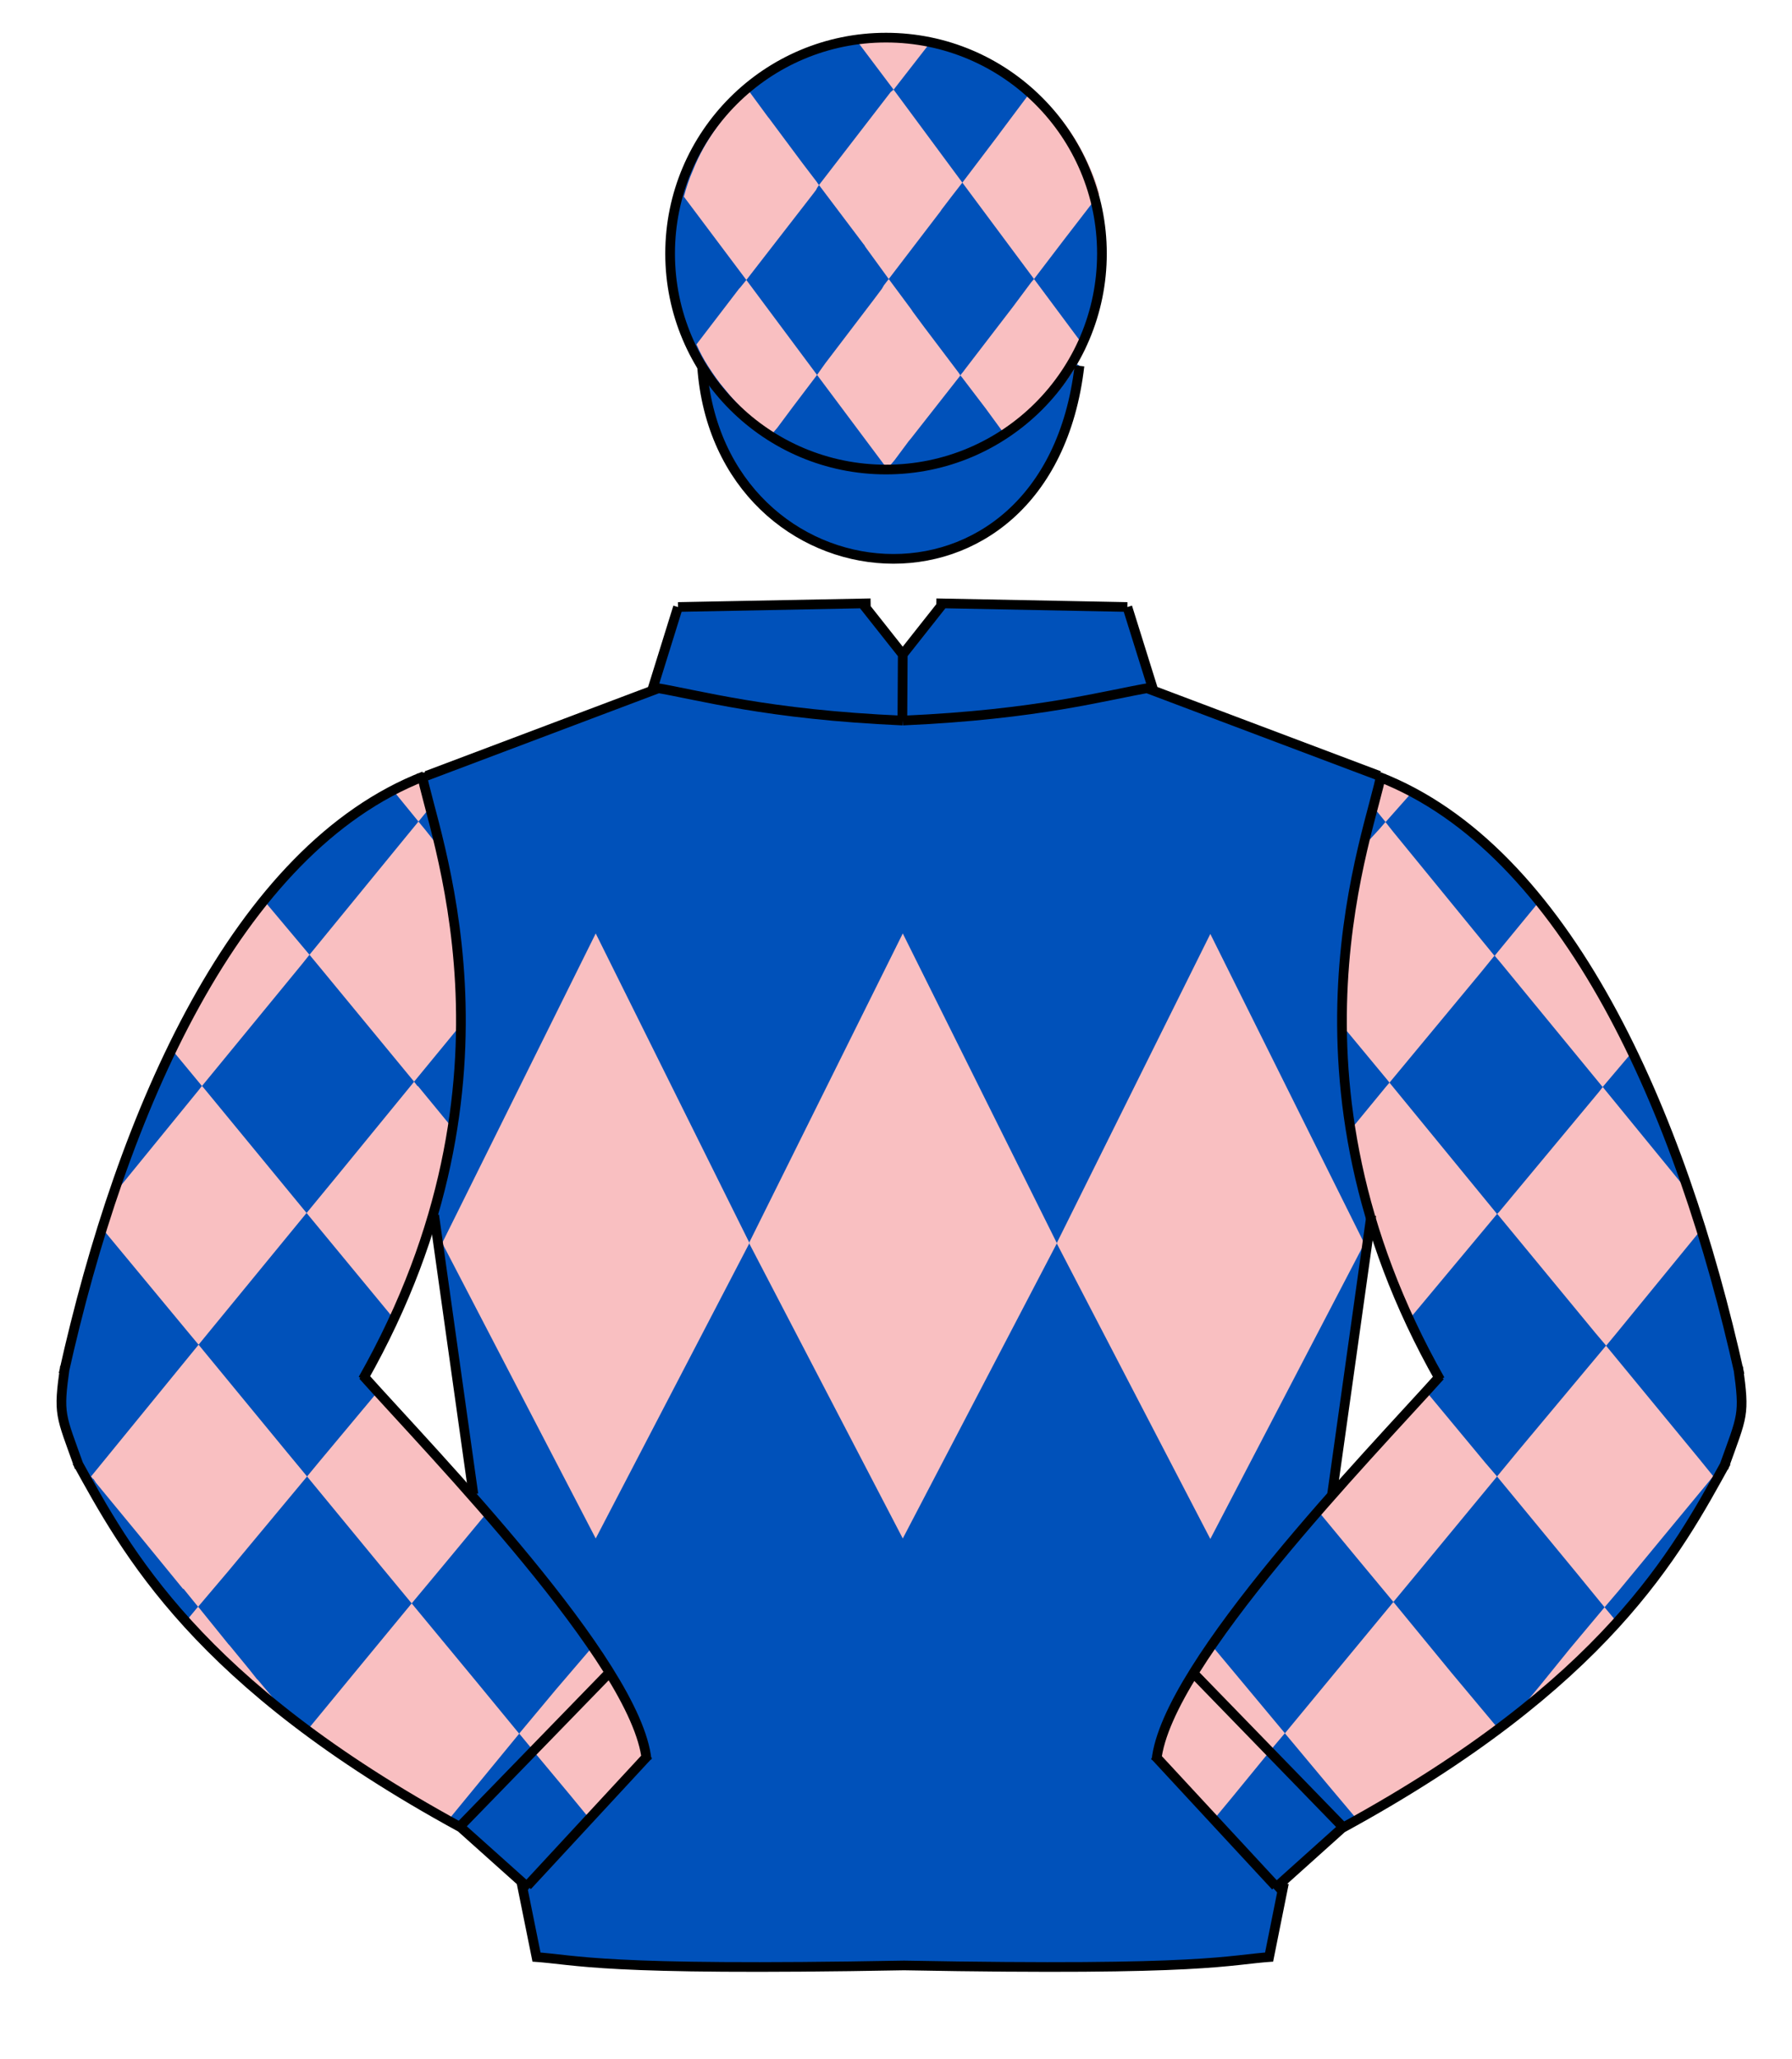 <?xml version="1.0" encoding="utf-8"?>
<!-- Generator: Adobe Illustrator 13.0.0, SVG Export Plug-In . SVG Version: 6.00 Build 14948)  -->
<!DOCTYPE svg PUBLIC "-//W3C//DTD SVG 1.1//EN" "http://www.w3.org/Graphics/SVG/1.1/DTD/svg11.dtd">
<svg version="1.1" id="Layer_1" xmlns="http://www.w3.org/2000/svg" xmlns:xlink="http://www.w3.org/1999/xlink" x="0px" y="0px"
	 width="74px" height="85px" viewBox="0 0 37 42.5" enable-background="new 0 0 37 42.5" xml:space="preserve">
<path fill="#0051BA" d="M23.67,14.21c-0.93,0.16-2.3,0.54-5.03,0.66h-0.01V14.8l0.01-1.28v-0.01l0.82-1.03v-0.03l3.819,0.08
	l0.541,1.729L23.67,14.21z"/>
<path fill="#0051BA" d="M18.64,13.52l-0.01,1.28v0.07c-2.73-0.12-4.09-0.5-5.02-0.66l-0.15,0.05L14,12.53l3.82-0.08v0.03l0.82,1.03
	V13.52z"/>
<path fill="#0051BA" d="M28.48,16.02l0.02,0.01c0.01,0.01,0,0.01,0,0.02c-0.221,1.07-1.54,4.56-0.2,9.08l-0.8,5.72l0.01,0.012
	c-1.039,1.18-2.148,2.52-2.869,3.68c-0.41,0.67-0.689,1.27-0.75,1.75l2.449,2.65l0.021,0.02l0.13-0.12l0.021,0.03l-0.311,1.54
	c-0.891,0.06-1.41,0.28-7.53,0.159h-0.01c-6.17,0.121-6.69-0.101-7.58-0.159l-0.31-1.54l0.01-0.01l0.09,0.09l0.02-0.021l2.45-2.648
	c-0.06-0.48-0.34-1.08-0.76-1.75c-0.7-1.15-1.8-2.48-2.84-3.65l0.03-0.029l-0.81-5.761l-0.02-0.01c1.33-4.52-0.01-8-0.21-9.05
	c0.01,0,0.02-0.01,0.03-0.01H8.8l4.66-1.76l0.15-0.05c0.93,0.16,2.29,0.54,5.02,0.66h0.01c2.73-0.12,4.1-0.5,5.03-0.66l0.15,0.05
	L28.48,16.02z"/>
<polygon fill="#F9BFC1" points="15.47,25.66 15.47,25.67 12.3,31.76 9.13,25.66 12.3,19.27 15.47,25.65 "/>
<polygon fill="#F9BFC1" points="21.82,25.67 18.64,31.76 15.47,25.67 15.48,25.66 15.47,25.66 15.47,25.65 18.64,19.27 21.82,25.66 
	"/>
<polygon fill="#F9BFC1" points="24.99,19.28 28.17,25.67 24.99,31.77 21.82,25.67 21.82,25.66 "/>
<path fill="#0051BA" d="M10.89,38.93l-0.02,0.021l-0.09-0.09L9.51,37.72c-0.01,0-0.01-0.01-0.02-0.01l3.09-3.18
	c0.42,0.67,0.7,1.27,0.76,1.75L10.89,38.93z"/>
<path fill="#0051BA" d="M24.641,34.54l3.09,3.18c0,0.011-0.01,0.011-0.01,0.011l-1.23,1.109l-0.131,0.12l-0.021-0.021l-2.45-2.649
	C23.95,35.811,24.23,35.21,24.641,34.54z"/>
<path fill="#0051BA" d="M28.5,16.05c3.83,1.51,6.189,6.841,7.4,12.24c0.119,0.92,0.068,0.94-0.291,1.95
	c-1.01,1.84-2.479,4.529-7.879,7.479l-3.092-3.18c0.721-1.16,1.83-2.5,2.87-3.68c0.87-0.99,1.7-1.86,2.2-2.42
	c-0.65-1.15-1.1-2.262-1.41-3.312C26.96,20.61,28.279,17.12,28.5,16.05z"/>
<path fill="#0051BA" d="M7.52,28.42c0.5,0.561,1.34,1.45,2.22,2.46c1.04,1.17,2.14,2.5,2.84,3.65l-3.09,3.18
	c-5.4-2.95-6.86-5.649-7.87-7.479C1.25,29.21,1.2,29.2,1.33,28.26c0-0.01,0.01-0.029,0.01-0.05c1.22-5.36,3.57-10.68,7.39-12.18
	c0.2,1.05,1.54,4.53,0.21,9.05C8.63,26.141,8.17,27.26,7.52,28.42z"/>
<path fill="#F9BFC1" d="M24.641,34.54l0.521,0.54l1.05,1.08l-0.05,0.061l-0.729,0.891L25.07,37.55l-1.08-1.159l-0.07-0.07
	l-0.029-0.028c0.021-0.2,0.09-0.42,0.189-0.66C24.2,35.3,24.4,34.93,24.641,34.54z"/>
<path fill="#F9BFC1" d="M25.16,35.08l-0.521-0.54c0.12-0.19,0.24-0.38,0.381-0.57l0.609,0.73l0.9,1.08l-0.32,0.38L25.16,35.08z"/>
<path fill="#F9BFC1" d="M29.52,36.67c-0.459,0.3-0.959,0.59-1.5,0.891l-0.58-0.689l-0.91-1.09l0.859-1.04l1.381-1.671l1.199,1.461
	l0.92,1.1l0.051,0.063C30.51,36.01,30.04,36.33,29.52,36.67z"/>
<path fill="#F9BFC1" d="M27.8,30.54c0.62-0.71,1.21-1.34,1.65-1.81l1.22,1.47l0.24,0.28l-1.5,1.817L28.77,33.07l-0.74-0.891
	L27.221,31.2c0.09-0.12,0.189-0.23,0.289-0.341C27.609,30.75,27.7,30.641,27.8,30.54z"/>
<path fill="#F9BFC1" d="M32.41,34.04l0.72-0.86l0.261,0.313c-0.381,0.408-0.811,0.828-1.311,1.27c-0.25,0.23-0.53,0.45-0.82,0.682
	l0.182-0.221l0.341-0.41L32.41,34.04z"/>
<polygon fill="#F9BFC1" points="35.37,30.47 35.37,30.48 34.37,31.689 33.42,32.84 33.13,33.18 32.55,32.47 30.91,30.48 
	31.33,29.97 33.16,27.78 35.07,30.1 "/>
<path fill="#F9BFC1" d="M35.07,25.22c0.02,0.063,0.039,0.13,0.06,0.19l-0.03,0.01l-0.029,0.03l-1.709,2.09l-0.199,0.24l-0.221-0.261
	l-2.029-2.461l0.04-0.039l2.062-2.479l0.078-0.101l0.04,0.051l1.7,2.08l0.04,0.05C34.95,24.82,35.01,25.01,35.07,25.22z"/>
<path fill="#F9BFC1" d="M28.689,22.35l2.09,2.551l0.131,0.16l-1.82,2.182c-0.05-0.131-0.109-0.25-0.17-0.381
	c-0.25-0.592-0.46-1.17-0.62-1.729c-0.17-0.58-0.3-1.147-0.39-1.688c-0.01-0.041-0.01-0.092-0.02-0.131l0.021-0.021l0.7-0.852
	L28.689,22.35z"/>
<path fill="#F9BFC1" d="M32.21,19.18c0.56,0.77,1.05,1.61,1.49,2.54l-0.61,0.72L30.98,19.87l-0.119-0.14l0.92-1.12
	C31.93,18.79,32.07,18.98,32.21,19.18z"/>
<path fill="#F9BFC1" d="M28.5,16.05c0.221,0.09,0.439,0.19,0.65,0.31l-0.541,0.61l-0.26-0.32C28.42,16.4,28.471,16.2,28.5,16.05z"/>
<path fill="#F9BFC1" d="M30.58,20.07l-1.891,2.28L28.65,22.3l-0.92-1.11l-0.013-0.02c-0.021-0.81,0.04-1.56,0.15-2.22
	c0.062-0.46,0.14-0.87,0.22-1.24c0.021-0.07,0.03-0.14,0.04-0.21l0.358-0.39l0.121-0.14l0.158,0.2l2.092,2.56L30.58,20.07z"/>
<path fill="#F9BFC1" d="M13.34,36.28l-0.02,0.02l-0.07,0.08l-1.08,1.16l-0.01-0.01l-0.37-0.45l-0.75-0.9l-0.03-0.039l1.06-1.08
	l0.51-0.528c0.25,0.397,0.45,0.77,0.58,1.108C13.26,35.87,13.32,36.09,13.34,36.28z"/>
<path fill="#F9BFC1" d="M12.58,34.53l-0.51,0.528l-1.06,1.08l-0.29-0.351l0.75-0.899L12.23,34C12.36,34.18,12.47,34.359,12.58,34.53
	z"/>
<path fill="#F9BFC1" d="M10.72,35.79l-1.47,1.79c-0.55-0.311-1.05-0.6-1.51-0.9c-0.51-0.33-0.98-0.647-1.4-0.96l0.01-0.01l0.93-1.13
	L8.5,33.1l1.34,1.62L10.72,35.79z"/>
<path fill="#F9BFC1" d="M5.85,35.32l0.01,0.01l0.03,0.04c-0.26-0.2-0.5-0.4-0.73-0.601c-0.51-0.449-0.95-0.881-1.32-1.302l0.01-0.01
	l0.24-0.29l0.63,0.78l0.02,0.02l0.41,0.5l0.15,0.19l0.03,0.029l0.31,0.369l0.03,0.039L5.85,35.32z"/>
<path fill="#F9BFC1" d="M10.04,31.25l-0.02,0.02L9.2,32.26L8.5,33.1l-0.67-0.81l-1.49-1.81l0.24-0.291l1.21-1.449l0.01-0.01
	c0.44,0.479,1.02,1.107,1.65,1.817c0.1,0.11,0.19,0.222,0.29,0.33c0.11,0.12,0.21,0.24,0.31,0.36L10.04,31.25z"/>
<polygon fill="#F9BFC1" points="4.71,32.439 4.09,33.17 3.79,32.8 3.78,32.8 3.77,32.79 2.87,31.689 1.98,30.609 1.93,30.53 
	1.92,30.53 1.88,30.48 4.1,27.76 5.91,29.96 6.34,30.48 "/>
<path fill="#F9BFC1" d="M8.73,16.03c0.03,0.16,0.08,0.37,0.15,0.64l-0.01,0.01l-0.23,0.28l-0.53-0.65
	C8.31,16.21,8.52,16.11,8.73,16.03z"/>
<path fill="#F9BFC1" d="M5.02,19.15c0.14-0.19,0.28-0.38,0.43-0.56l0.94,1.12l-0.16,0.2l-2.06,2.51l-0.62-0.75
	C3.99,20.75,4.48,19.91,5.02,19.15z"/>
<path fill="#F9BFC1" d="M4.24,22.5l2.04,2.48l0.05,0.06l-1.96,2.39L4.1,27.76l-0.2-0.24l-1.74-2.1L2.1,25.4
	c0.02-0.07,0.04-0.143,0.06-0.211c0.05-0.17,0.11-0.34,0.17-0.51l0.05-0.062l1.72-2.11l0.07-0.09L4.24,22.5z"/>
<path fill="#F9BFC1" d="M9.32,23.26l0.02,0.021c-0.01,0.039-0.01,0.09-0.02,0.13c-0.08,0.54-0.21,1.1-0.38,1.67
	c-0.17,0.569-0.37,1.149-0.64,1.75c-0.05,0.13-0.11,0.26-0.17,0.39l-1.8-2.18l0.65-0.79l1.57-1.92l0.07,0.09h0.01L9.32,23.26z"/>
<path fill="#F9BFC1" d="M9.36,18.92c0.1,0.66,0.16,1.41,0.16,2.23l-0.97,1.18L6.63,20l-0.24-0.29l2.02-2.47l0.23-0.28l0.14,0.17
	l0.31,0.39c0.02,0.07,0.03,0.15,0.05,0.22C9.22,18.09,9.3,18.49,9.36,18.92z"/>
<path fill="#0051BA" d="M18.29,9.69c1.649,0,3.09-0.89,3.86-2.22l0.14,0.08c-0.66,5.64-7.44,4.97-7.79,0.01
	C15.27,8.84,16.68,9.69,18.29,9.69z"/>
<path fill="#0051BA" d="M22.75,5.23c0,0.82-0.221,1.59-0.6,2.24c-0.771,1.33-2.211,2.22-3.86,2.22c-1.61,0-3.02-0.85-3.79-2.13
	c-0.42-0.67-0.66-1.47-0.66-2.33c0-2.46,1.99-4.45,4.45-4.45C20.76,0.78,22.75,2.77,22.75,5.23z"/>
<path fill="#F9BFC1" d="M22.51,3.47C22.59,3.64,22.65,3.82,22.7,4l-0.74,0.96l-0.61,0.8L19.87,3.77l0.75-0.99l0.021-0.03L21.3,1.87
	l0.021-0.02C21.84,2.29,22.24,2.84,22.51,3.47z"/>
<path fill="#F9BFC1" d="M21.35,5.76l1.041,1.4l0.029,0.02c-0.04,0.09-0.1,0.19-0.15,0.28c-0.14,0.26-0.31,0.49-0.5,0.7
	c-0.289,0.33-0.629,0.62-1,0.85L20.76,9L20.73,8.95L20.35,8.43L19.87,7.8l-0.04-0.05l0.02-0.03l0.041-0.05l0.029-0.04l0.99-1.29
	l0.38-0.51L21.35,5.76z"/>
<path fill="#F9BFC1" d="M15.41,5.78l1.46,1.96l-0.5,0.66l-0.32,0.43L15.99,8.9l-0.01,0.01l-0.01,0.02h-0.01
	c-0.38-0.23-0.71-0.54-0.99-0.89c-0.13-0.15-0.24-0.31-0.35-0.48c-0.09-0.14-0.17-0.29-0.24-0.45l0.88-1.15l0.02-0.02L15.41,5.78z"
	/>
<path fill="#F9BFC1" d="M16.86,3.75l0.02,0.03l0.03,0.04l-0.04,0.06l-0.02,0.04L16.79,4l-1.38,1.78l-1.29-1.72
	c0.05-0.19,0.11-0.37,0.19-0.55c0.25-0.63,0.66-1.17,1.16-1.62l0.03,0.04l0.36,0.49l0.01,0.01l0.7,0.94L16.86,3.75z"/>
<polygon fill="#F9BFC1" points="18.76,9.11 18.47,9.5 18.41,9.57 18.34,9.65 18.32,9.68 16.87,7.74 16.99,7.57 17.04,7.5 18.03,6.2 
	18.21,5.96 18.25,5.89 18.35,5.76 18.81,6.38 18.85,6.44 19.08,6.75 19.79,7.69 19.83,7.75 18.81,9.05 "/>
<polygon fill="#F9BFC1" points="18.45,1.85 19.87,3.77 19.66,4.04 19.439,4.33 19.42,4.36 18.35,5.76 17.87,5.1 17.84,5.05 
	17.83,5.04 16.91,3.82 18.39,1.9 "/>
<path fill="#F9BFC1" d="M18.46,1.84l-0.01,0.01l-0.76-1.01c0.01-0.01,0.02-0.01,0.03-0.01c0.23-0.04,0.46-0.06,0.7-0.06
	c0.27,0,0.53,0.02,0.78,0.07c0.01,0,0.021,0,0.03,0.01L18.46,1.84z"/>
<path fill="none" stroke="#000000" stroke-width="0.2" d="M14.496,7.563c0.349,4.959,7.138,5.632,7.792-0.011"/>
<path fill="none" stroke="#000000" stroke-width="0.2" d="M18.674,40.574c-6.36,0.117-6.72-0.117-7.674-0.178 M11.093,40.479
	l-0.324-1.604 M18.658,40.574c6.314,0.117,6.672-0.117,7.619-0.178 M26.188,40.479l0.322-1.604"/>
<line fill="none" stroke="#000000" stroke-width="0.2" x1="9.774" y1="30.846" x2="8.965" y2="25.088"/>
<line fill="none" stroke="#000000" stroke-width="0.2" x1="27.504" y1="30.846" x2="28.313" y2="25.088"/>
<path fill="none" stroke="#000000" stroke-width="0.2" d="M8.804,16.016l4.825-1.82 M13.451,14.292l0.548-1.76 M13.999,12.531
	l3.977-0.077 M13.521,14.195c0.926,0.154,2.297,0.556,5.119,0.68 M17.821,12.477l0.841,1.063 M28.477,16.016l-4.826-1.82
	 M23.827,14.292l-0.55-1.76 M23.277,12.531l-3.944-0.077 M23.758,14.195c-0.925,0.154-2.298,0.556-5.118,0.68 M19.456,12.477
	l-0.84,1.063 M18.64,13.439l-0.008,1.357"/>
<path fill="none" stroke="#000000" stroke-width="0.2" d="M9.511,37.723c-5.465-2.979-6.904-5.705-7.923-7.547 M8.757,16.023
	c-3.869,1.502-6.24,6.909-7.445,12.341 M7.493,28.473c3.543-6.252,1.396-11.367,1.212-12.519 M13.351,36.334
	c-0.199-2.004-4.425-6.336-5.857-7.939 M12.626,34.484L9.45,37.753 M10.888,38.93l2.502-2.703 M10.923,38.986l-1.412-1.264
	 M1.341,28.21c-0.142,1.008-0.095,0.978,0.299,2.081"/>
<path fill="none" stroke="#000000" stroke-width="0.2" d="M35.641,30.188c-1.019,1.847-2.457,4.563-7.924,7.547 M35.917,28.376
	c-1.205-5.435-3.576-10.838-7.444-12.341 M28.521,15.965c-0.188,1.151-2.33,6.268,1.213,12.518 M29.734,28.406
	c-1.438,1.604-5.657,5.936-5.857,7.938 M27.775,37.766l-3.176-3.27 M23.839,36.238l2.501,2.701 M27.717,37.732l-1.41,1.266
	 M35.588,30.303c0.395-1.104,0.439-1.072,0.301-2.08"/>
<circle fill="none" stroke="#000000" stroke-width="0.2" cx="18.294" cy="5.235" r="4.458"/>
</svg>
